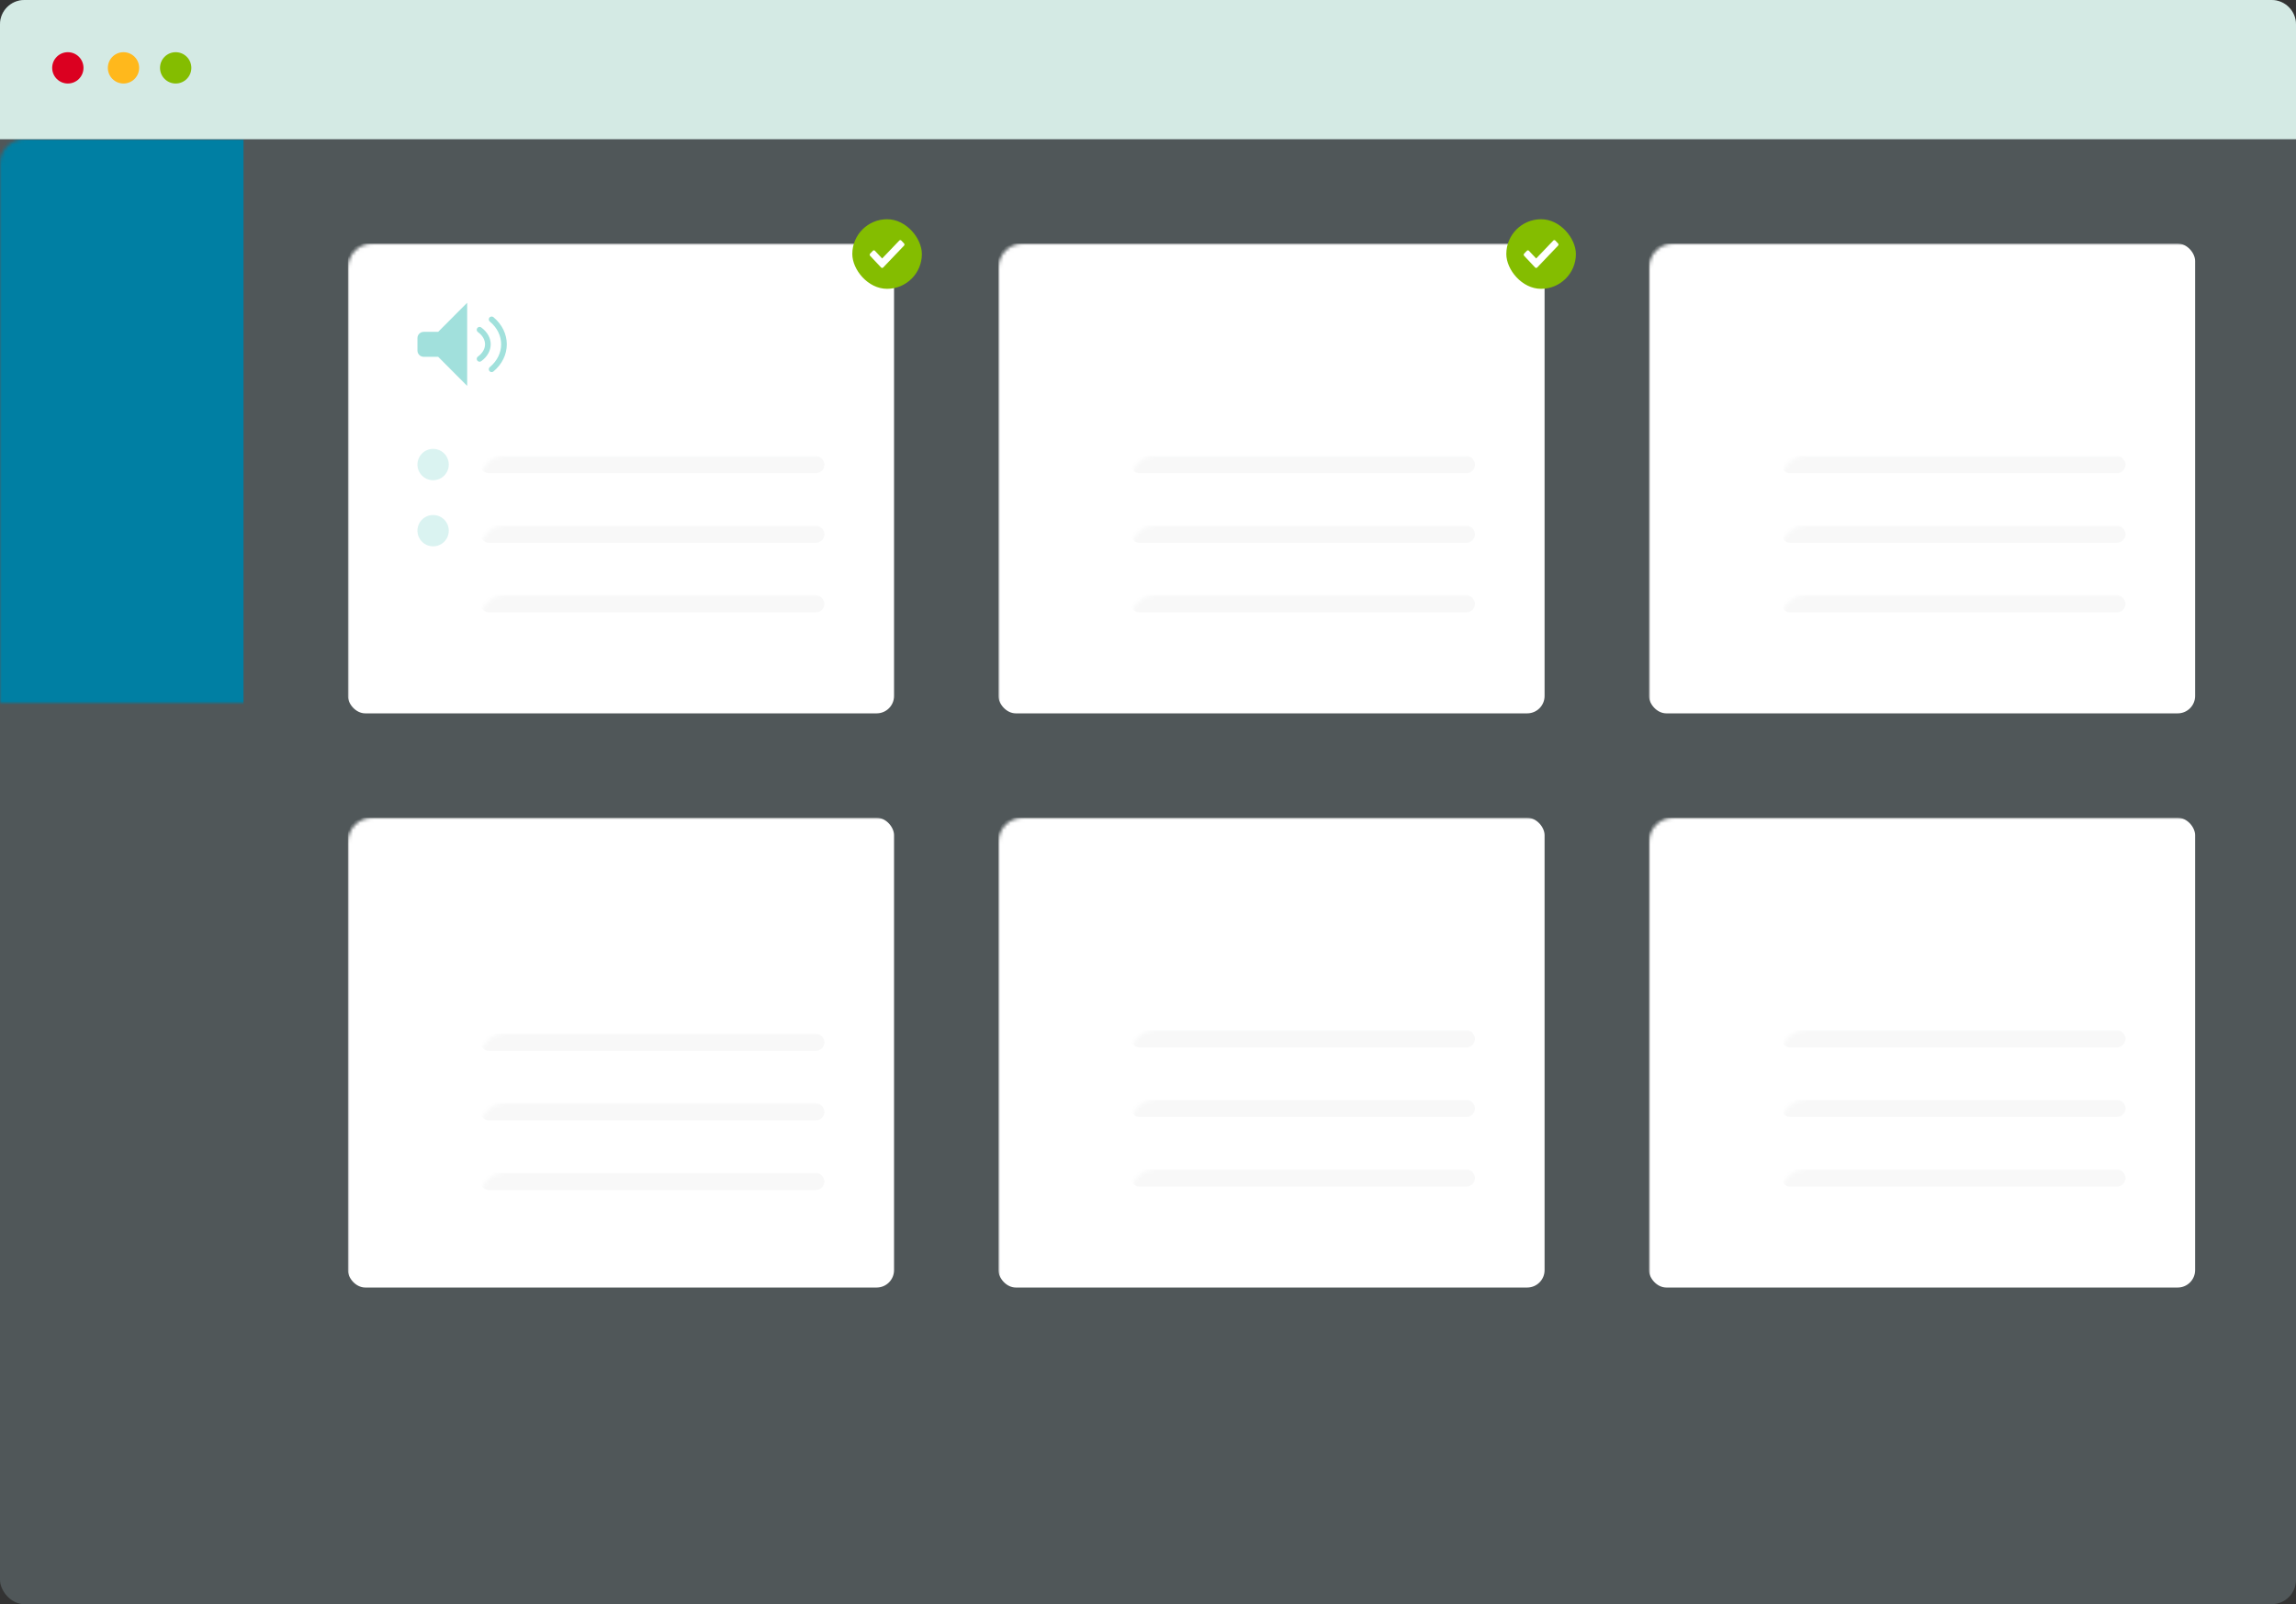 <?xml version="1.0" encoding="UTF-8"?>
<svg width="660px" height="461px" viewBox="0 0 660 461" version="1.1" xmlns="http://www.w3.org/2000/svg" xmlns:xlink="http://www.w3.org/1999/xlink">
    <rect x="0" y="0" width="660" height="461" fill="#333333" stroke="none"/>
    <!-- Generator: Sketch 53.2 (72643) - https://sketchapp.com -->
    <title>Group 20 Copy</title>
    <desc>Created with Sketch.</desc>
    <defs>
        <rect id="path-1" x="0" y="0" width="660" height="461" rx="7"></rect>
    </defs>
    <g id="Landing-Page" stroke="none" stroke-width="1" fill="none" fill-rule="evenodd">
        <g id="Group-20-Copy">
            <g id="Rectangle-Copy-2">
                <mask id="mask-2" fill="white">
                    <use xlink:href="#path-1"></use>
                </mask>
                <use id="Mask" fill="#505759" opacity="0.05" xlink:href="#path-1"></use>
                <rect id="Rectangle" fill="#FFFFFF" mask="url(#mask-2)" x="474" y="235" width="157" height="135" rx="5"></rect>
                <g id="Group-13" mask="url(#mask-2)">
                    <g transform="translate(494, 252)">
                        <path d="M5.952,8.364 L1.786,8.364 C0.8,8.364 -1.28785871e-13,9.167 -1.28785871e-13,10.156 L-1.28785871e-13,13.74 C-1.28785871e-13,14.73 0.8,15.532 1.786,15.532 L5.952,15.532 L14.286,23.896 L14.286,-2.14939178e-13 L5.952,8.364 L5.952,8.364 Z" id="Stroke-1818" stroke="none" fill="#12B2A6" fill-rule="evenodd" opacity="0.397"></path>
                        <path d="M21.325,4.779 C26.038,8.684 26.063,15.182 21.325,19.117" id="Stroke-1819" stroke="#A1E1DC" stroke-width="1.63" fill="none" stroke-linecap="round" stroke-linejoin="round"></path>
                        <path d="M17.857,7.766 C21.044,10.093 21.035,13.813 17.857,16.13" id="Stroke-1820" stroke="#A1E1DC" stroke-width="1.63" fill="none" stroke-linecap="round" stroke-linejoin="round"></path>
                    </g>
                </g>
                <circle id="Oval" fill="#12B2A6" opacity="0.397" mask="url(#mask-2)" cx="498.5" cy="298.5" r="4.5"></circle>
                <circle id="Oval" fill="#12B2A6" opacity="0.397" mask="url(#mask-2)" cx="498.5" cy="317.5" r="4.5"></circle>
                <circle id="Oval" fill="#12B2A6" opacity="0.397" mask="url(#mask-2)" cx="498.5" cy="337.5" r="4.5"></circle>
                <rect id="Rectangle" fill="#505759" opacity="0.197" mask="url(#mask-2)" x="512" y="296" width="99" height="5" rx="2.5"></rect>
                <rect id="Rectangle" fill="#505759" opacity="0.197" mask="url(#mask-2)" x="512" y="316" width="99" height="5" rx="2.5"></rect>
                <rect id="Rectangle" fill="#505759" opacity="0.197" mask="url(#mask-2)" x="512" y="336" width="99" height="5" rx="2.5"></rect>
                <rect id="Rectangle" fill="#FFFFFF" mask="url(#mask-2)" x="100" y="70" width="157" height="135" rx="5"></rect>
                <g id="Group-13" mask="url(#mask-2)">
                    <g transform="translate(120, 87)">
                        <path d="M5.952,8.364 L1.786,8.364 C0.8,8.364 -1.28785871e-13,9.167 -1.28785871e-13,10.156 L-1.28785871e-13,13.74 C-1.28785871e-13,14.73 0.8,15.532 1.786,15.532 L5.952,15.532 L14.286,23.896 L14.286,-2.14939178e-13 L5.952,8.364 L5.952,8.364 Z" id="Stroke-1818" stroke="none" fill="#12B2A6" fill-rule="evenodd" opacity="0.397"></path>
                        <path d="M21.325,4.779 C26.038,8.684 26.063,15.182 21.325,19.117" id="Stroke-1819" stroke="#A1E1DC" stroke-width="1.63" fill="none" stroke-linecap="round" stroke-linejoin="round"></path>
                        <path d="M17.857,7.766 C21.044,10.093 21.035,13.813 17.857,16.13" id="Stroke-1820" stroke="#A1E1DC" stroke-width="1.63" fill="none" stroke-linecap="round" stroke-linejoin="round"></path>
                    </g>
                </g>
                <rect id="Rectangle" fill="#FFFFFF" mask="url(#mask-2)" x="100" y="235" width="157" height="135" rx="5"></rect>
                <circle id="Oval" fill="#9E007E" opacity="0.503" mask="url(#mask-2)" cx="124.5" cy="299.5" r="4.5"></circle>
                <circle id="Oval" fill="#9E007E" opacity="0.503" mask="url(#mask-2)" cx="124.5" cy="318.5" r="4.5"></circle>
                <circle id="Oval" fill="#9E007E" opacity="0.503" mask="url(#mask-2)" cx="124.5" cy="338.5" r="4.5"></circle>
                <path d="M120.882,273.688 C122.952,272.188 123.228,270.007 121.71,267.145 C119.434,262.851 119.227,258.761 122.331,254.467 C125.435,250.173 132.884,248.128 138.264,252.218 C143.644,256.307 144.003,264.109 141.52,267.38 C139.037,270.652 137.175,272.083 133.091,273.279 C130.368,274.076 126.299,274.212 120.882,273.688 Z" id="Path" fill="#9E007E" opacity="0.503" mask="url(#mask-2)" transform="translate(131.5, 262) scale(-1, 1) translate(-131.5, -262) "></path>
                <rect id="Rectangle" fill="#FFFFFF" mask="url(#mask-2)" x="287" y="70" width="157" height="135" rx="5"></rect>
                <g id="Group-974" mask="url(#mask-2)">
                    <g transform="translate(307, 88)">
                        <polygon id="Stroke-2010" stroke="none" fill="#DB0020" fill-rule="evenodd" opacity="0.396" points="10.5 7.024 20.5 2.024 20.5 17.524 10.5 22.524 0.5 17.524 0.5 2.024"></polygon>
                        <polyline id="Stroke-2011" stroke="#F19AA7" stroke-width="1.5" fill="none" stroke-linecap="round" stroke-linejoin="round" points="18.499 0.5 10.499 4.548 2.499 0.5"></polyline>
                    </g>
                </g>
                <rect id="Rectangle" fill="#FFFFFF" mask="url(#mask-2)" x="287" y="235" width="157" height="135" rx="5"></rect>
                <g id="Group-1082" mask="url(#mask-2)" stroke="#F7C99A" stroke-linecap="round" stroke-linejoin="round" stroke-width="1.923">
                    <g transform="translate(307, 252)">
                        <polyline id="Stroke-3331" points="16.645 21.432 9.354 0 2.084 21.432"></polyline>
                        <path d="M4.565,14.114 L14.156,14.114" id="Stroke-3332"></path>
                        <path d="M0.521,21.432 L3.668,21.432" id="Stroke-3333"></path>
                        <path d="M15.083,21.432 L18.23,21.432" id="Stroke-3334"></path>
                        <polyline id="Stroke-3335" points="23.439 21.432 18.649 7.355 16.191 14.602"></polyline>
                        <path d="M15.083,16.205 L21.66,16.205" id="Stroke-3336"></path>
                        <path d="M22.412,21.432 L24.479,21.432" id="Stroke-3337"></path>
                    </g>
                </g>
                <rect id="Rectangle" fill="#FFFFFF" mask="url(#mask-2)" x="474" y="70" width="157" height="135" rx="5"></rect>
                <g id="Group-1082" mask="url(#mask-2)" stroke="#FFE3A5" stroke-linecap="round" stroke-linejoin="round" stroke-width="1.923">
                    <g transform="translate(494, 88)">
                        <polyline id="Stroke-3331" points="16.645 21.432 9.354 0 2.084 21.432"></polyline>
                        <path d="M4.565,14.114 L14.156,14.114" id="Stroke-3332"></path>
                        <path d="M0.521,21.432 L3.668,21.432" id="Stroke-3333"></path>
                        <path d="M15.083,21.432 L18.23,21.432" id="Stroke-3334"></path>
                        <polyline id="Stroke-3335" points="23.439 21.432 18.649 7.355 16.191 14.602"></polyline>
                        <path d="M15.083,16.205 L21.66,16.205" id="Stroke-3336"></path>
                        <path d="M22.412,21.432 L24.479,21.432" id="Stroke-3337"></path>
                    </g>
                </g>
                <rect id="Rectangle" fill="#007FA3" mask="url(#mask-2)" x="0" y="40" width="70" height="421"></rect>
                <rect id="Rectangle" fill="#505759" opacity="0.197" mask="url(#mask-2)" x="138" y="297" width="99" height="5" rx="2.5"></rect>
                <rect id="Rectangle" fill="#505759" opacity="0.197" mask="url(#mask-2)" x="138" y="317" width="99" height="5" rx="2.5"></rect>
                <rect id="Rectangle" fill="#505759" opacity="0.197" mask="url(#mask-2)" x="138" y="337" width="99" height="5" rx="2.5"></rect>
                <circle id="Oval" fill="#12B2A6" opacity="0.397" mask="url(#mask-2)" cx="124.5" cy="133.5" r="4.5"></circle>
                <circle id="Oval" fill="#DB0020" opacity="0.396" mask="url(#mask-2)" cx="311.5" cy="133.5" r="4.5"></circle>
                <circle id="Oval" fill="#FFB81C" opacity="0.396" mask="url(#mask-2)" cx="498.5" cy="133.5" r="4.5"></circle>
                <circle id="Oval" fill="#EA7600" opacity="0.396" mask="url(#mask-2)" cx="311.5" cy="298.5" r="4.5"></circle>
                <circle id="Oval" fill="#12B2A6" opacity="0.397" mask="url(#mask-2)" cx="124.5" cy="152.5" r="4.5"></circle>
                <circle id="Oval" fill="#DB0020" opacity="0.396" mask="url(#mask-2)" cx="311.5" cy="152.5" r="4.5"></circle>
                <circle id="Oval" fill="#FFB81C" opacity="0.396" mask="url(#mask-2)" cx="498.5" cy="152.5" r="4.5"></circle>
                <circle id="Oval" fill="#EA7600" opacity="0.396" mask="url(#mask-2)" cx="311.5" cy="317.5" r="4.5"></circle>
                <circle id="Oval" fill="#12B2A6" opacity="0.397" mask="url(#mask-2)" cx="124.5" cy="172.5" r="4.5"></circle>
                <circle id="Oval" fill="#DB0020" opacity="0.396" mask="url(#mask-2)" cx="311.5" cy="172.5" r="4.5"></circle>
                <circle id="Oval" fill="#FFB81C" opacity="0.396" mask="url(#mask-2)" cx="498.5" cy="172.5" r="4.5"></circle>
                <circle id="Oval" fill="#EA7600" opacity="0.396" mask="url(#mask-2)" cx="311.5" cy="337.5" r="4.5"></circle>
                <rect id="Rectangle" fill="#505759" opacity="0.197" mask="url(#mask-2)" x="138" y="131" width="99" height="5" rx="2.5"></rect>
                <rect id="Rectangle" fill="#505759" opacity="0.197" mask="url(#mask-2)" x="325" y="131" width="99" height="5" rx="2.5"></rect>
                <rect id="Rectangle" fill="#505759" opacity="0.197" mask="url(#mask-2)" x="512" y="131" width="99" height="5" rx="2.5"></rect>
                <rect id="Rectangle" fill="#505759" opacity="0.197" mask="url(#mask-2)" x="325" y="296" width="99" height="5" rx="2.5"></rect>
                <rect id="Rectangle" fill="#505759" opacity="0.197" mask="url(#mask-2)" x="138" y="151" width="99" height="5" rx="2.5"></rect>
                <rect id="Rectangle" fill="#505759" opacity="0.197" mask="url(#mask-2)" x="325" y="151" width="99" height="5" rx="2.5"></rect>
                <rect id="Rectangle" fill="#505759" opacity="0.197" mask="url(#mask-2)" x="512" y="151" width="99" height="5" rx="2.5"></rect>
                <rect id="Rectangle" fill="#505759" opacity="0.197" mask="url(#mask-2)" x="325" y="316" width="99" height="5" rx="2.5"></rect>
                <rect id="Rectangle" fill="#505759" opacity="0.197" mask="url(#mask-2)" x="138" y="171" width="99" height="5" rx="2.5"></rect>
                <rect id="Rectangle" fill="#505759" opacity="0.197" mask="url(#mask-2)" x="325" y="171" width="99" height="5" rx="2.5"></rect>
                <rect id="Rectangle" fill="#505759" opacity="0.197" mask="url(#mask-2)" x="512" y="171" width="99" height="5" rx="2.5"></rect>
                <rect id="Rectangle" fill="#505759" opacity="0.197" mask="url(#mask-2)" x="325" y="336" width="99" height="5" rx="2.5"></rect>
            </g>
            <path d="M7,0 L653,0 C656.866,-7.10171439e-16 660,3.134 660,7 L660,40 L0,40 L0,7 C-4.73447626e-16,3.134 3.134,7.10171439e-16 7,0 Z" id="Rectangle" fill="#D4EAE4"></path>
            <circle id="Oval" fill="#DB0020" cx="19.5" cy="19.5" r="4.5"></circle>
            <circle id="Oval" fill="#FFB81C" cx="35.5" cy="19.5" r="4.5"></circle>
            <circle id="Oval" fill="#84BD00" cx="50.5" cy="19.5" r="4.5"></circle>
            <rect id="Rectangle-Copy-100" fill="#84BD00" x="245" y="63" width="20" height="20" rx="10"></rect>
            <rect id="Rectangle-Copy-100" fill="#84BD00" x="433" y="63" width="20" height="20" rx="10"></rect>
            <path d="M259.876,69.962 L259.092,69.13 C259.014,69.047 258.908,69 258.797,69 C258.686,69 258.58,69.047 258.502,69.13 L253.58,74.277 L251.499,72.064 C251.422,71.981 251.316,71.935 251.206,71.935 C251.096,71.935 250.991,71.981 250.913,72.064 L250.121,72.889 C249.96,73.062 249.96,73.34 250.121,73.513 L253.281,76.872 C253.445,77.043 253.709,77.043 253.873,76.872 L259.876,70.586 C259.955,70.504 260,70.391 260,70.274 C260,70.157 259.955,70.044 259.876,69.962 L259.876,69.962 Z" id="Path-Copy-12" fill="#FFFFFF"></path>
            <path d="M447.876,69.962 L447.092,69.13 C447.014,69.047 446.908,69 446.797,69 C446.686,69 446.58,69.047 446.502,69.13 L441.58,74.277 L439.499,72.064 C439.422,71.981 439.316,71.935 439.206,71.935 C439.096,71.935 438.991,71.981 438.913,72.064 L438.121,72.889 C437.96,73.062 437.96,73.34 438.121,73.513 L441.281,76.872 C441.445,77.043 441.709,77.043 441.873,76.872 L447.876,70.586 C447.955,70.504 448,70.391 448,70.274 C448,70.157 447.955,70.044 447.876,69.962 L447.876,69.962 Z" id="Path-Copy-12" fill="#FFFFFF"></path>
        </g>
    </g>
</svg>